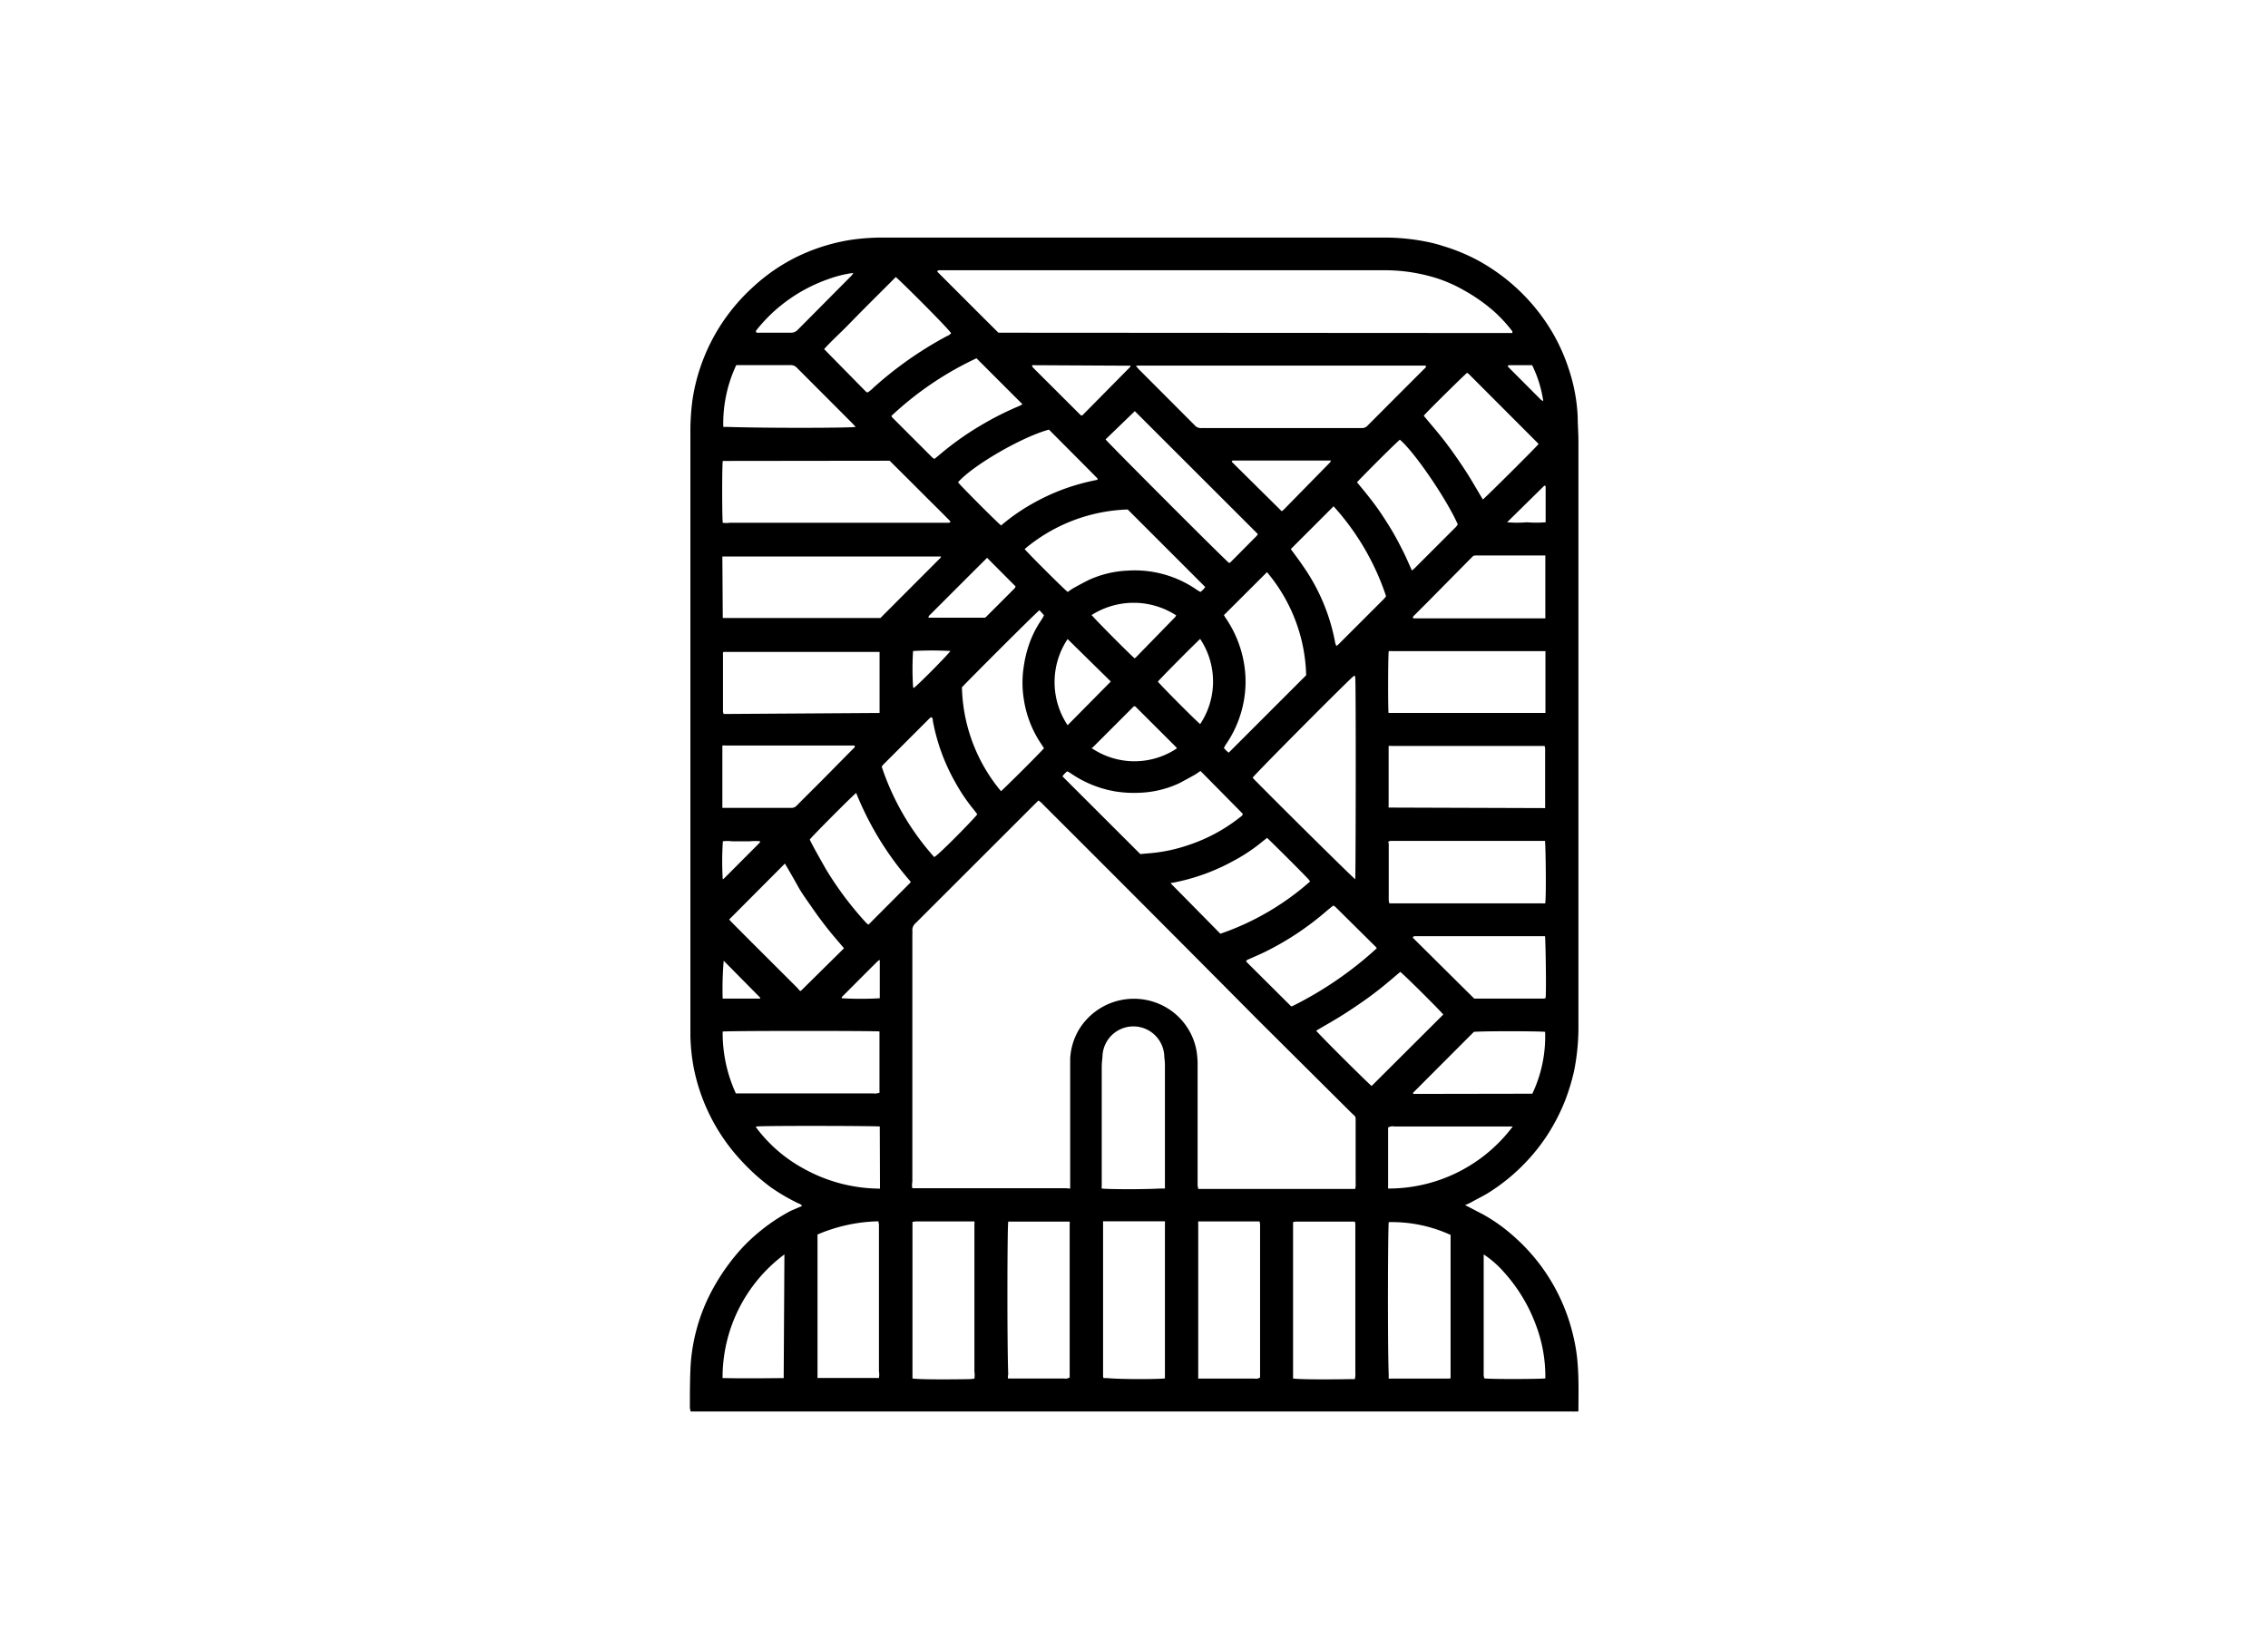 <svg id="Capa_1" data-name="Capa 1" xmlns="http://www.w3.org/2000/svg" viewBox="0 0 220 160"><title>template-trabajos-+++_28septiembre</title><path d="M142.12,116.92l1.7.88a16.27,16.27,0,0,1,2.85,2,18.55,18.55,0,0,1,3.09,3.41,18.48,18.48,0,0,1,2.87,6.49,16.62,16.62,0,0,1,.39,2.43c.13,1.5.1,3,.09,4.51,0,.07,0,.14,0,.24s-.2.05-.3.06-.29,0-.43,0H67a1.82,1.82,0,0,1-.08-.36c0-1.42,0-2.83.08-4.24a17.86,17.86,0,0,1,1.78-6.59,20.42,20.42,0,0,1,2.67-4.07,16.69,16.69,0,0,1,2-2,17.84,17.84,0,0,1,3.28-2.22L77.8,117c-.11-.19-.3-.22-.46-.3a19.62,19.62,0,0,1-2.54-1.49A20.15,20.15,0,0,1,72,112.71a18.5,18.5,0,0,1-4.71-9.13,18.83,18.83,0,0,1-.32-3.09c0-.77,0-1.54,0-2.31V42.1a23.1,23.1,0,0,1,.19-3.22,18.07,18.07,0,0,1,.77-3.23,18.55,18.55,0,0,1,2.21-4.46,18.78,18.78,0,0,1,3-3.43A17.87,17.87,0,0,1,77.13,25a18.54,18.54,0,0,1,5.34-1.72,20.94,20.94,0,0,1,3.26-.23h48.51a20.58,20.58,0,0,1,4.37.45,13.12,13.12,0,0,1,1.4.38,18,18,0,0,1,3.51,1.47,19.06,19.06,0,0,1,3.91,2.9,18.87,18.87,0,0,1,3.12,3.94,18.17,18.17,0,0,1,1.61,3.57,17,17,0,0,1,.88,4.68c0,.78.07,1.57.07,2.36q0,28.28,0,56.56a21.62,21.62,0,0,1-.42,4.54,20.62,20.62,0,0,1-.87,2.87,19.14,19.14,0,0,1-1.66,3.25,18.33,18.33,0,0,1-2.08,2.66,18.59,18.59,0,0,1-3.63,3c-.58.37-1.2.65-1.8,1Zm-38.31-1.61V103.44c0-.25,0-.5,0-.75a6.19,6.19,0,0,1,.82-2.75,6.24,6.24,0,0,1,9-1.87,6.13,6.13,0,0,1,2.42,3.8,8.1,8.1,0,0,1,.12,1.55v11.12c0,.16,0,.32,0,.48a2.83,2.83,0,0,0,.07.33h15a1.55,1.55,0,0,0,.21,0,1.79,1.79,0,0,0,.05-.6v-5.8c0-.71.05-.54-.43-1l-9-8.95Q111.7,88.55,101.32,78.19l-.3-.31-.28-.22-.26.25L88.82,89.56a.89.89,0,0,0-.32.75,1.82,1.82,0,0,1,0,.33v14.12c0,3.3,0,6.59,0,9.89a1.49,1.49,0,0,0,0,.63s.07,0,.1,0l14.82,0A3.14,3.14,0,0,0,103.81,115.31Zm42.89-83c0-.1,0-.14,0-.17a14.27,14.27,0,0,0-1.7-1.86A16.65,16.65,0,0,0,142,28.16,14,14,0,0,0,139.39,27a16.85,16.85,0,0,0-5.28-.78h-43c-.06,0-.14,0-.2.13l1.45,1.45,1.52,1.52,1.48,1.48,1.49,1.48Zm-36.49,3.22c.11.12.19.23.29.33l5.35,5.36a.84.84,0,0,0,.75.31,2.43,2.43,0,0,1,.27,0h14.87c.11,0,.22,0,.33,0a.73.73,0,0,0,.61-.26l2.39-2.4,3.07-3.07c.08-.08.22-.14.16-.33H110.39A.9.9,0,0,0,110.21,35.49Zm-40.1,9.19c-.08.56-.07,5.57,0,6a2.47,2.47,0,0,0,.67,0H92c.07,0,.15,0,.19-.14-.63-.64-1.28-1.29-1.94-1.94l-2-2-1.95-1.94Zm0,15.24H85.4l5.76-5.77a1.31,1.31,0,0,0,.11-.12l0,0s0,0,0-.08l-.56,0H70.39l-.32,0Zm61.35,25.35c.05-.37.08-19.09,0-19.6a.87.87,0,0,0-.07-.17,2.46,2.46,0,0,0-.22.17c-1.65,1.56-9.35,9.31-9.66,9.74.08.08.15.18.24.26C125,79,131,84.92,131.42,85.27ZM116.23,118.5a1.86,1.86,0,0,0,0,.26q0,7.41,0,14.82a.77.77,0,0,0,0,.17c.12,0,.25,0,.37,0h5.1a.69.69,0,0,0,.53-.11c0-.2,0-.41,0-.62V119.63c0-.27,0-.54,0-.81a2.09,2.09,0,0,0-.05-.32ZM113,133.73c0-.24,0-.46,0-.67V120.6c0-.57,0-1.15,0-1.72a3.21,3.21,0,0,0,0-.39H107.2a1.77,1.77,0,0,0-.2,0,.77.77,0,0,0,0,.17q0,7.44,0,14.88a.58.58,0,0,0,.05.16l.31,0C108.91,133.84,112.51,133.81,113,133.73ZM149.88,78.4a1.72,1.72,0,0,0,0-.21V72.6a1,1,0,0,0-.06-.23H135a1.54,1.54,0,0,0-.3,0c0,.1,0,.17,0,.24v5.48a1.47,1.47,0,0,0,0,.26Zm0,3.18H135c-.1,0-.19,0-.29.06s0,.14,0,.19v5.53a2.42,2.42,0,0,0,.06.28H149.6a1.35,1.35,0,0,0,.29,0C150,86.91,149.93,82.08,149.87,81.58ZM134.69,69.17h14.89c.1,0,.2,0,.33,0,0-.69,0-1.35,0-2s0-1.32,0-2,0-1.32,0-2l-.67,0H135a2.58,2.58,0,0,0-.29,0C134.64,63.63,134.63,68.51,134.69,69.17Zm-49.37,0c0-.18,0-.29,0-.39,0-1.85,0-3.69,0-5.53,0,0,0,0,0,0l0,0-.1,0H70.79l-.59,0h0s0,0-.07.06a.72.72,0,0,0,0,.17c0,1.84,0,3.69,0,5.53a1.58,1.58,0,0,0,.06.26Zm9.2,64.57a2.07,2.07,0,0,0,0-.65q0-7,0-13.91c0-.12,0-.25,0-.38a1.57,1.57,0,0,0,0-.3l-.29,0H88.85a2.54,2.54,0,0,0-.34.05v.66q0,6.93,0,13.85c0,.13,0,.26,0,.38s0,.2,0,.3c.5.08,2.67.11,5.55.06A3.28,3.28,0,0,0,94.52,133.75Zm3.26,0,.44,0h5a.68.68,0,0,0,.54-.11V119.2c0-.12,0-.25,0-.37a1.55,1.55,0,0,0,0-.31l-.24,0H98.05a1.87,1.87,0,0,0-.25,0c-.09.55-.12,11.43,0,14.84C97.75,133.49,97.77,133.61,97.78,133.76Zm27.65,0c.49.08,2.7.11,5.56.06l.43,0a2.17,2.17,0,0,0,.05-.66V118.82c0-.1,0-.2-.06-.3l-.19,0h-5.53a1.32,1.32,0,0,0-.26.05ZM70.1,100.08a14,14,0,0,0,1.28,6l.51,0H84.72a1.11,1.11,0,0,0,.59-.07,1.52,1.52,0,0,0,0-.21V100.3a1.55,1.55,0,0,0,0-.23C84.75,100,70.58,100,70.1,100.08ZM113,115.31c0-.2,0-.37,0-.54V103.28a5.51,5.51,0,0,0-.06-.7,3,3,0,0,0-6,0,7.75,7.75,0,0,0-.07,1c0,3.51,0,7,0,10.52,0,.31,0,.61,0,.91a1.34,1.34,0,0,0,0,.3c.5.07,3.78.1,5.66,0Zm27.71,18.41V120a.9.9,0,0,0,0-.19,13.66,13.66,0,0,0-6-1.24c-.08.53-.12,12,0,14.86a1.75,1.75,0,0,0,0,.32,1.12,1.12,0,0,0,.22,0h5.59A1.22,1.22,0,0,0,140.71,133.72Zm-61.41-14v13.81a1.24,1.24,0,0,0,0,.16c.06,0,.11,0,.15,0h5.59c.07,0,.13,0,.22,0a2.05,2.05,0,0,0,0-.65V119.19c0-.12,0-.25,0-.37a2.61,2.61,0,0,0-.06-.33A15.81,15.81,0,0,0,79.3,119.77Zm37.15-44.92c-.24.16-.43.3-.63.41-.48.27-1,.55-1.46.79a9.9,9.9,0,0,1-3.78.91,11.43,11.43,0,0,1-2.41-.13,10.83,10.83,0,0,1-4.33-1.77c-.1-.07-.21-.12-.31-.18a2,2,0,0,0-.47.49l7.55,7.54.79-.07a15.59,15.59,0,0,0,3.87-.8,16.28,16.28,0,0,0,5-2.69c.11-.09.26-.14.28-.35Zm2.27-15.12c.07.11.13.22.2.32a11,11,0,0,1,1.7,4.08,10.54,10.54,0,0,1-.2,4.93,10.69,10.69,0,0,1-1.49,3.19c-.08.12-.14.24-.21.37a3,3,0,0,0,.23.25,1.67,1.67,0,0,0,.24.2l7.51-7.51a16.12,16.12,0,0,0-3.8-10ZM101.27,72.59l-.42-.64a10.53,10.53,0,0,1-1.55-4.19,10.06,10.06,0,0,1,0-3.05,11.37,11.37,0,0,1,.63-2.49,10,10,0,0,1,1.15-2.17c.07-.12.13-.24.19-.36l-.44-.49c-.37.27-7.09,7-7.52,7.48a16.3,16.3,0,0,0,3.79,10.08C97.4,76.51,100.73,73.21,101.27,72.59ZM99.39,53.27c.44.52,3.84,3.91,4.18,4.16.19-.13.37-.26.57-.38.49-.27,1-.55,1.47-.78a10.08,10.08,0,0,1,3.78-.91,10.55,10.55,0,0,1,6.7,1.86,3.1,3.1,0,0,0,.36.21,2,2,0,0,0,.46-.48l-7.52-7.52A16.32,16.32,0,0,0,99.39,53.27Zm7.85-10.64c.37.46,11.55,11.67,12,12l.13-.09L121.89,52a.78.78,0,0,0,.12-.19L110.42,40.23l-.34-.34,0,0h0ZM76.14,83.78l-5.41,5.43c.13.14.23.26.35.37l1.47,1.48,4.79,4.78c.12.12.2.3.34.3L81.87,92c-.51-.61-1.07-1.24-1.59-1.9s-1-1.3-1.48-2-1-1.39-1.39-2.1S76.58,84.54,76.14,83.78Zm10.75-56.9c-.78.79-1.56,1.56-2.33,2.33s-1.54,1.55-2.3,2.33-1.57,1.5-2.32,2.33L84,38a.68.68,0,0,0,.15.08,2.8,2.8,0,0,0,.57-.46,36,36,0,0,1,7.11-5,1.06,1.06,0,0,0,.43-.29C92,31.88,87.45,27.33,86.89,26.88ZM127.67,100c.64.73,5.09,5.15,5.38,5.36L140,98.43c-.29-.38-3.81-3.88-4.17-4.14-.62.52-1.24,1.06-1.88,1.57s-1.3,1-2,1.48-1.39.94-2.11,1.38S128.42,99.55,127.67,100Zm10.44-59.66c.71.86,1.44,1.69,2.11,2.57s1.3,1.79,1.91,2.72,1.14,1.89,1.71,2.83c.3-.23,5.18-5.08,5.41-5.39l-6.78-6.79-.16-.11C142,36.42,138.43,39.93,138.11,40.33ZM94.8,79l-.31-.41a17.08,17.08,0,0,1-1.83-2.7,19.07,19.07,0,0,1-2.18-6c0-.12,0-.25-.17-.31l-.13.1-4.51,4.51a1.21,1.21,0,0,0-.14.2,24.91,24.91,0,0,0,5.09,8.76C91,83,94.48,79.45,94.8,79Zm23.58,11.59a25.75,25.75,0,0,0,8.7-5.07,2.29,2.29,0,0,0-.17-.23c-1.08-1.14-3.65-3.67-4-4l-.41.32a16.49,16.49,0,0,1-2.85,1.91,19.82,19.82,0,0,1-5.88,2.12c-.08,0-.18,0-.19.08ZM92.93,46.79c.24.33,3.73,3.83,4.18,4.19a18.76,18.76,0,0,1,2.83-2,20.67,20.67,0,0,1,3.19-1.51,21.33,21.33,0,0,1,3.33-.92c0-.07,0-.12,0-.13-1.57-1.59-3.15-3.17-4.71-4.74C99.08,42.41,94.36,45.16,92.93,46.79Zm32.28,6.48c.43.59.87,1.17,1.28,1.78a18.94,18.94,0,0,1,3,7.17,1.14,1.14,0,0,0,.15.45,1.81,1.81,0,0,0,.19-.15l4.44-4.44a1.66,1.66,0,0,0,.18-.24,24.47,24.47,0,0,0-5.09-8.72Zm6.42-6.48c.45.54.88,1.06,1.3,1.6s.8,1.06,1.16,1.61.74,1.14,1.08,1.73.63,1.16.93,1.75.56,1.22.86,1.87a2.28,2.28,0,0,0,.27-.23l4-4a3,3,0,0,0,.18-.24c-1.12-2.52-4.23-7.06-5.62-8.22C135.48,42.89,132.36,46,131.63,46.79ZM83.05,76.93c-.52.43-4.25,4.18-4.5,4.52a.91.91,0,0,0,.08.18c.47.92,1,1.83,1.5,2.72A32.76,32.76,0,0,0,84,89.51a1.69,1.69,0,0,0,.24.2l.4-.4,3.68-3.69a.08.08,0,0,0,0,0,.22.22,0,0,0,0-.1A30,30,0,0,1,83.05,76.93ZM133.55,92a1.15,1.15,0,0,0-.13-.17L129.55,88a1.21,1.21,0,0,0-.2-.14l-.12.07-.5.41a28,28,0,0,1-6,4c-.53.26-1.08.49-1.61.73-.09,0-.17.11-.26.16l.12.16,4.26,4.24,0,0,.09,0A35.48,35.48,0,0,0,133.55,92ZM70.07,78.38l.21,0h6.5a.68.68,0,0,0,.51-.23c.77-.78,1.55-1.55,2.32-2.32l3.13-3.17c.08-.08.23-.14.15-.33H70.44a2.46,2.46,0,0,0-.37,0Zm16.4-38a1.67,1.67,0,0,0,.12.16l3.84,3.84a1.1,1.1,0,0,0,.21.14c.19-.14.35-.28.52-.42a28.54,28.54,0,0,1,4-2.84,29.5,29.5,0,0,1,3.68-1.86,2.63,2.63,0,0,0,.34-.18l-4.46-4.46A31.62,31.62,0,0,0,86.47,40.35ZM149.9,53.89h-6.76a.42.42,0,0,0-.33.14c-.1.11-.2.2-.3.3l-3.95,4-1.41,1.41c-.05.06-.14.12-.06.25h12.39c.14,0,.27,0,.42,0Zm0,36.94H137.66c-.13,0-.25,0-.38,0s-.18,0-.24.14L143,96.88h6.75a.55.55,0,0,0,.18-.06C150,96.15,149.93,91.32,149.87,90.83Zm-1.26,15.28a13,13,0,0,0,1.24-6c-.43-.07-5.9-.09-6.91,0l-5.89,5.9s0,.06,0,.12l.13,0ZM83,41.42l-.25-.28-5.46-5.47a.81.81,0,0,0-.62-.25h-5l-.25,0a13.31,13.31,0,0,0-1.26,6l.41,0C74.78,41.55,82.42,41.52,83,41.42Zm63.74,67.87-.6,0H135.25a.82.82,0,0,0-.6.1v5.72a1.18,1.18,0,0,0,0,.2A15.06,15.06,0,0,0,146.74,109.29Zm-61.4,0c-.48-.06-11.11-.09-11.94,0,0,0-.05,0-.08.06A14.18,14.18,0,0,0,78,113.4a15.32,15.32,0,0,0,7.36,1.92c0-.11,0-.2,0-.28Zm64.56,24.41a14.09,14.09,0,0,0-.83-4.92,15.86,15.86,0,0,0-3.15-5.32,9.71,9.71,0,0,0-2-1.76c0,.15,0,.29,0,.42,0,3.7,0,7.41,0,11.11a1.48,1.48,0,0,0,0,.21,2.47,2.47,0,0,0,.06.29C144.68,133.82,149.45,133.8,149.9,133.73Zm-73.81-12a14.89,14.89,0,0,0-6,12l.3,0c1.83.05,5.16,0,5.63,0a.44.44,0,0,0,0-.15Zm36.22-55.58c.24.33,3.67,3.78,4.11,4.13a7.46,7.46,0,0,0,0-8.26C116.09,62.27,112.59,65.78,112.31,66.14Zm-4.56,0L103.56,62a7.54,7.54,0,0,0,0,8.36Zm-12-12-1.37,1.36-4.1,4.1c-.09.1-.23.17-.21.35h5.46a.52.52,0,0,0,.11-.07l2.77-2.77a.86.86,0,0,0,.11-.19Zm10.17,18.48a7.4,7.4,0,0,0,8.25,0v0c-.05-.06-.09-.12-.14-.17l-3.91-3.9,0,0s0,0-.14,0l-4,4S105.88,72.56,105.87,72.59Zm0-12.9c.26.35,3.66,3.77,4.14,4.17a1,1,0,0,0,.16-.13L114,59.86a.83.83,0,0,0,.09-.16A7.59,7.59,0,0,0,105.86,59.69Zm18.41-10.1c.07-.06.14-.1.19-.15L129,44.88a1.11,1.11,0,0,0,.11-.2h-9.55s0,0-.08.06a.27.27,0,0,0,.07.13ZM100.12,35.43c0,.09,0,.11,0,.12a2.25,2.25,0,0,0,.21.24l4.52,4.51,0,0,.14,0,4.66-4.72s0-.06,0-.1-.06,0-.09,0ZM82.78,26.48a11.21,11.21,0,0,0-2.46.61,15.45,15.45,0,0,0-4.23,2.28,15,15,0,0,0-2.75,2.71.34.34,0,0,0,0,.14c.11.1.24.06.36.06h3a.9.9,0,0,0,.7-.3l5.18-5.22A3.4,3.4,0,0,0,82.78,26.48Zm2.56,66.65a1.15,1.15,0,0,0-.21.13c-1.14,1.13-2.27,2.27-3.41,3.41,0,0-.11.09-.06.18a32.14,32.14,0,0,0,3.68,0ZM70.1,96.88c1.19,0,2.35,0,3.51,0a.33.33,0,0,0,.13,0,.35.35,0,0,1,0-.06.45.45,0,0,0-.1-.13L70.2,93.21a.09.09,0,0,0,0,0l0,0A32.13,32.13,0,0,0,70.1,96.88Zm0-11.56.13-.09,3.41-3.42a.56.56,0,0,0,.11-.19,5.13,5.13,0,0,0-1,0H71a3.67,3.67,0,0,0-.88,0A28.55,28.55,0,0,0,70.11,85.32ZM92.19,63.16a32.44,32.44,0,0,0-3.62,0,26.94,26.94,0,0,0,0,3.46s0,.09.06.13C89,66.51,91.9,63.58,92.19,63.16Zm54-12.49a11.5,11.5,0,0,0,1.92,0,11.12,11.12,0,0,0,1.82,0c0-.19,0-.34,0-.5,0-1,0-2,0-3a.05.05,0,0,0,0,0l-.12-.06Zm3.51-11.75a11.69,11.69,0,0,0-1.08-3.49c-.74,0-1.5,0-2.27,0,0,0,0,0-.07.06s0,.07,0,.09l3.21,3.22Z"/></svg>